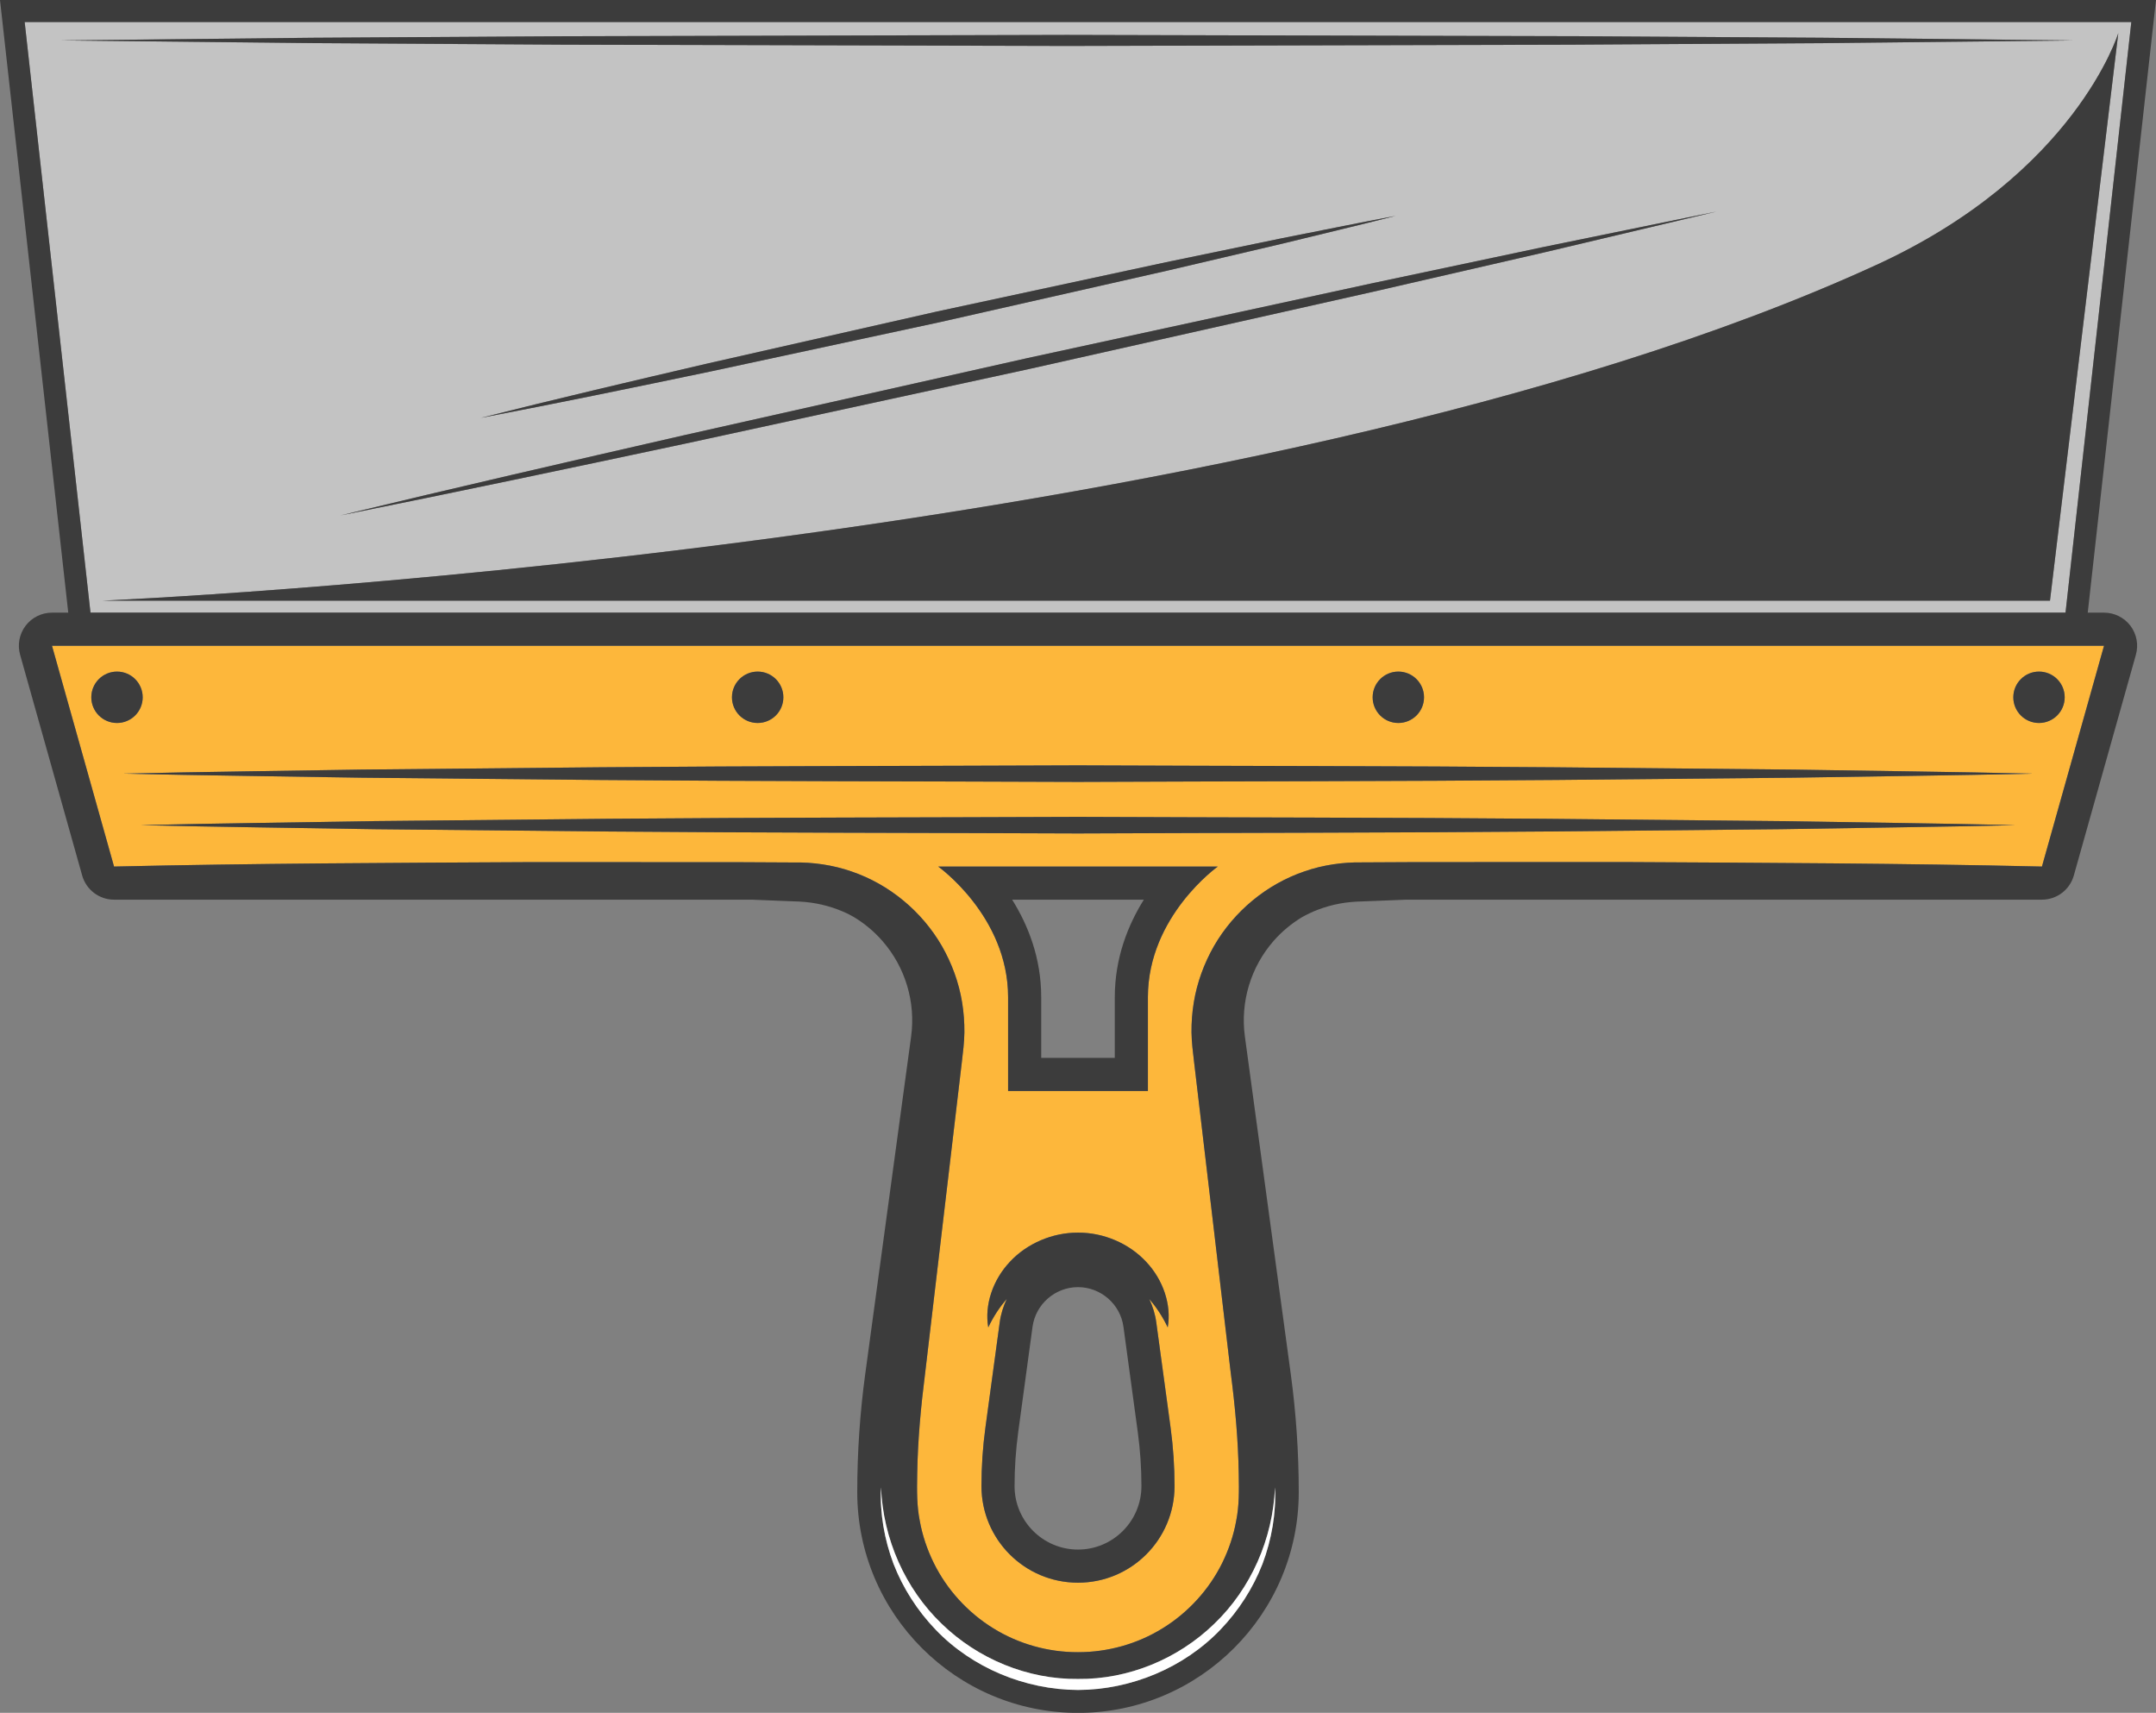<?xml version="1.0" encoding="UTF-8" standalone="no"?><svg xmlns="http://www.w3.org/2000/svg" xmlns:xlink="http://www.w3.org/1999/xlink" fill="#000000" height="476.6" preserveAspectRatio="xMidYMid meet" version="1" viewBox="200.0 261.7 600.0 476.6" width="600" zoomAndPan="magnify"><rect x="200.0" y="261.7" width="600.0" height="476.6" fill="#808080" stroke="none"/><g><g id="change1_1"><path d="M 500 267.836 L 206.863 267.836 L 225.18 432.168 L 774.82 432.168 L 793.133 267.836 Z M 286.91 272.207 L 356.926 271.777 L 496.961 271.418 L 636.992 271.773 L 707.008 272.199 L 777.023 272.953 L 707.008 273.703 L 636.992 274.133 L 496.961 274.488 L 356.926 274.129 L 286.91 273.699 L 216.895 272.953 Z M 390.234 382.828 L 485.879 361.348 L 581.672 340.559 L 629.621 330.41 L 677.645 320.578 L 629.945 331.883 L 582.184 342.867 L 486.539 364.344 L 390.746 385.129 C 358.785 391.93 326.816 398.688 294.773 405.109 C 326.547 397.445 358.387 390.113 390.234 382.828 Z M 333.785 377.98 C 354.867 372.676 376.023 367.699 397.188 362.777 L 460.762 348.375 L 524.488 334.664 L 556.402 328.059 C 567.07 325.965 577.711 323.77 588.395 321.766 C 577.863 324.449 567.285 326.938 556.734 329.531 L 524.996 336.973 L 461.426 351.367 L 397.691 365.074 C 376.422 369.516 355.145 373.914 333.785 377.98 Z M 228.414 428.84 C 228.414 428.84 548.121 415.273 722.184 335.41 C 777.641 309.969 789.508 270.906 789.508 270.906 L 770.496 428.84 L 228.414 428.84" fill="#c3c3c3"/></g><g id="change2_1"><path d="M 500 441.383 L 214.469 441.383 L 231.738 502.816 C 270.566 501.926 309.359 501.789 348.156 501.582 L 406.332 501.609 L 420.879 501.684 C 426.09 501.578 431.816 502.367 436.988 504.188 C 447.48 507.754 456.531 515.266 462.113 524.914 C 464.883 529.746 466.852 535.078 467.75 540.613 C 468.199 543.383 468.41 546.188 468.383 548.992 C 468.344 551.832 467.969 554.621 467.711 556.898 L 464.301 585.797 L 457.48 643.59 C 456.27 653.137 455.406 662.34 455.254 671.781 C 455.16 676.695 455.145 680.703 455.953 684.805 C 456.676 688.895 458.027 692.859 459.855 696.582 C 463.523 704.031 469.355 710.406 476.406 714.758 C 483.461 719.137 491.695 721.441 500 721.422 C 508.297 721.426 516.535 719.133 523.586 714.75 C 530.641 710.398 536.473 704.023 540.141 696.578 C 541.965 692.855 543.312 688.895 544.035 684.805 C 544.848 680.699 544.828 676.695 544.734 671.781 C 544.578 662.34 543.738 653.137 542.496 643.59 L 535.684 585.797 L 532.27 556.898 C 532.012 554.625 531.629 551.836 531.59 548.992 C 531.562 546.188 531.77 543.379 532.227 540.613 C 533.133 535.07 535.098 529.738 537.863 524.902 C 543.449 515.25 552.508 507.734 563.008 504.164 C 568.18 502.348 573.91 501.562 579.121 501.66 L 593.66 501.586 L 651.844 501.566 C 690.637 501.773 729.434 501.914 768.258 502.816 L 785.535 441.383 Z M 589.145 448.57 C 593.094 448.57 596.297 451.77 596.297 455.723 C 596.297 459.672 593.094 462.871 589.145 462.871 C 585.199 462.871 582 459.672 582 455.723 C 582 451.77 585.199 448.57 589.145 448.57 Z M 410.852 448.57 C 414.805 448.57 418.004 451.77 418.004 455.723 C 418.004 459.672 414.805 462.871 410.852 462.871 C 406.902 462.871 403.699 459.672 403.699 455.723 C 403.699 451.77 406.902 448.57 410.852 448.57 Z M 225.41 455.723 C 225.41 451.77 228.609 448.57 232.559 448.57 C 236.512 448.57 239.711 451.77 239.711 455.723 C 239.711 459.672 236.512 462.871 232.559 462.871 C 228.609 462.871 225.41 459.672 225.41 455.723 Z M 500 702.082 C 485.16 702.082 473.133 690.055 473.133 675.215 L 473.133 675.211 C 473.133 669.773 473.496 664.348 474.23 658.953 L 478.215 629.656 C 478.527 627.328 479.219 625.145 480.184 623.125 C 478.223 625.371 476.477 627.988 475.027 631.043 C 473.93 624.781 476.32 617.781 481.07 612.766 C 485.793 607.699 492.871 604.648 500 604.68 C 507.129 604.633 514.211 607.688 518.934 612.758 C 523.688 617.773 526.082 624.777 524.969 631.043 C 523.523 628.004 521.781 625.395 519.828 623.156 C 520.789 625.164 521.473 627.344 521.785 629.656 L 525.77 658.953 C 526.5 664.344 526.867 669.773 526.867 675.215 C 526.867 690.055 514.84 702.082 500 702.082 Z M 519.453 539.164 C 519.453 561.688 519.453 565.273 519.453 565.273 L 480.547 565.273 C 480.547 565.273 480.547 561.688 480.547 539.164 C 480.547 516.641 461.09 502.816 461.09 502.816 L 538.906 502.816 C 538.906 502.816 519.453 516.641 519.453 539.164 Z M 695.645 492.422 L 630.434 493.062 C 586.953 493.441 543.48 493.406 500 493.602 C 456.523 493.418 413.047 493.438 369.566 493.07 L 304.355 492.426 C 282.613 492.043 260.879 491.82 239.137 491.297 C 260.879 490.773 282.613 490.551 304.355 490.168 L 369.566 489.523 C 413.047 489.156 456.523 489.176 500 488.996 C 543.48 489.191 586.953 489.152 630.434 489.531 L 695.645 490.176 C 717.383 490.555 739.125 490.777 760.859 491.297 C 739.125 491.816 717.383 492.039 695.645 492.422 Z M 699.324 478.086 L 632.887 478.727 C 588.59 479.105 544.297 479.07 500 479.266 C 455.703 479.086 411.41 479.102 367.113 478.734 L 300.672 478.094 C 278.523 477.711 256.379 477.484 234.23 476.965 C 256.379 476.438 278.523 476.219 300.672 475.832 L 367.113 475.191 C 411.41 474.824 455.703 474.844 500 474.66 C 544.297 474.855 588.59 474.816 632.887 475.199 L 699.324 475.844 C 721.473 476.223 743.617 476.445 765.77 476.965 C 743.617 477.484 721.473 477.707 699.324 478.086 Z M 767.438 462.871 C 763.492 462.871 760.293 459.672 760.293 455.723 C 760.293 451.77 763.492 448.57 767.438 448.57 C 771.391 448.57 774.59 451.77 774.59 455.723 C 774.59 459.672 771.391 462.871 767.438 462.871" fill="#fdb73b"/></g><g id="change3_1"><path d="M 521.785 629.656 C 521.473 627.344 520.789 625.164 519.828 623.156 C 521.781 625.395 523.523 628.004 524.969 631.043 C 526.082 624.777 523.688 617.773 518.934 612.758 C 514.211 607.688 507.129 604.633 500 604.68 C 492.871 604.648 485.793 607.699 481.07 612.766 C 476.32 617.781 473.93 624.781 475.027 631.043 C 476.477 627.988 478.223 625.371 480.184 623.125 C 479.219 625.145 478.527 627.328 478.215 629.656 L 474.23 658.953 C 473.496 664.348 473.133 669.773 473.133 675.211 L 473.133 675.215 C 473.133 690.055 485.16 702.082 500 702.082 C 514.84 702.082 526.867 690.055 526.867 675.215 C 526.867 669.773 526.5 664.344 525.77 658.953 Z M 500 692.867 C 490.266 692.867 482.344 684.945 482.344 675.215 C 482.344 670.211 482.688 665.156 483.359 660.195 L 487.344 630.895 C 488.199 624.594 493.641 619.844 500 619.844 C 506.355 619.844 511.801 624.594 512.652 630.895 L 516.637 660.195 C 517.312 665.156 517.652 670.211 517.652 675.215 C 517.652 684.949 509.734 692.867 500 692.867" fill="#3c3c3c"/></g><g id="change3_2"><path d="M 500 261.688 L 200 261.688 L 218.996 432.168 L 214.469 432.168 C 211.578 432.168 208.863 433.52 207.121 435.816 C 205.379 438.117 204.812 441.098 205.594 443.879 L 222.871 505.312 C 223.988 509.285 227.613 512.031 231.738 512.031 L 409.23 512.031 L 420.754 512.496 C 425.242 512.562 429.23 513.285 433.188 514.781 C 434.145 515.141 435.086 515.547 436.004 515.984 C 436.105 516.039 436.203 516.09 436.305 516.145 C 436.719 516.352 437.117 516.586 437.527 516.809 C 440.512 518.598 443.234 520.844 445.57 523.52 C 451.949 530.82 454.859 540.52 453.555 550.121 L 440.785 644.039 C 439.312 654.883 438.566 665.934 438.566 676.879 C 438.566 710.75 466.121 738.309 500 738.309 C 533.875 738.309 561.434 710.75 561.434 676.879 C 561.434 665.934 560.688 654.883 559.215 644.039 L 546.445 550.121 C 545.141 540.52 548.051 530.82 554.426 523.52 C 556.711 520.906 559.367 518.711 562.27 516.945 C 563.73 516.129 565.238 515.391 566.816 514.805 C 570.773 513.305 574.758 512.586 579.242 512.516 L 591.355 512.031 L 768.258 512.031 C 772.387 512.031 776.012 509.285 777.129 505.312 L 794.406 443.879 C 795.188 441.098 794.617 438.117 792.883 435.816 C 791.141 433.52 788.418 432.168 785.535 432.168 L 781.004 432.168 L 800 261.688 Z M 537.934 713.504 C 548.09 703.762 554.23 689.93 554.828 675.57 C 555.164 682.758 553.902 690.031 551.348 696.844 C 548.711 703.621 544.688 709.891 539.605 715.176 C 529.422 725.785 514.754 731.875 500 731.934 C 485.246 731.867 470.57 725.789 460.398 715.176 C 455.316 709.887 451.293 703.621 448.656 696.84 C 446.102 690.031 444.836 682.758 445.172 675.57 C 445.766 689.93 451.906 703.762 462.062 713.512 C 472.145 723.305 485.996 729.031 500 728.867 C 514.004 729.023 527.855 723.305 537.934 713.504 Z M 651.844 501.566 L 593.66 501.586 L 579.121 501.66 C 573.91 501.562 568.18 502.348 563.008 504.164 C 552.508 507.734 543.449 515.25 537.863 524.902 C 535.098 529.738 533.133 535.07 532.227 540.613 C 531.77 543.379 531.562 546.188 531.59 548.992 C 531.629 551.836 532.012 554.625 532.27 556.898 L 535.684 585.797 L 542.496 643.59 C 543.738 653.137 544.578 662.34 544.734 671.781 C 544.828 676.695 544.848 680.699 544.035 684.805 C 543.312 688.895 541.965 692.855 540.141 696.578 C 536.473 704.023 530.641 710.398 523.586 714.75 C 516.535 719.133 508.297 721.426 500 721.422 C 491.695 721.441 483.461 719.137 476.406 714.758 C 469.355 710.406 463.523 704.031 459.855 696.582 C 458.027 692.859 456.676 688.895 455.953 684.805 C 455.145 680.703 455.16 676.695 455.254 671.781 C 455.406 662.34 456.27 653.137 457.48 643.59 L 464.301 585.797 L 467.711 556.898 C 467.969 554.621 468.344 551.832 468.383 548.992 C 468.41 546.188 468.199 543.383 467.75 540.613 C 466.852 535.078 464.883 529.746 462.113 524.914 C 456.531 515.266 447.48 507.754 436.988 504.188 C 431.816 502.367 426.09 501.578 420.879 501.684 L 406.332 501.609 L 348.156 501.582 C 309.359 501.789 270.566 501.926 231.738 502.816 L 214.469 441.383 L 785.535 441.383 L 768.258 502.816 C 729.434 501.914 690.637 501.773 651.844 501.566 Z M 500 432.168 L 225.18 432.168 L 206.863 267.836 L 793.133 267.836 L 774.82 432.168 L 500 432.168" fill="#3c3c3c"/></g><g id="change4_1"><path d="M 462.062 713.512 C 451.906 703.762 445.766 689.93 445.172 675.57 C 444.836 682.758 446.102 690.031 448.656 696.84 C 451.293 703.621 455.316 709.887 460.398 715.176 C 470.57 725.789 485.246 731.867 500 731.934 C 514.754 731.875 529.422 725.785 539.605 715.176 C 544.688 709.891 548.711 703.621 551.348 696.844 C 553.902 690.031 555.164 682.758 554.828 675.57 C 554.23 689.93 548.09 703.762 537.934 713.504 C 527.855 723.305 514.004 729.023 500 728.867 C 485.996 729.031 472.145 723.305 462.062 713.512" fill="#ffffff"/></g><g id="change3_3"><path d="M 239.711 455.723 C 239.711 451.77 236.512 448.57 232.559 448.57 C 228.609 448.57 225.41 451.77 225.41 455.723 C 225.41 459.672 228.609 462.871 232.559 462.871 C 236.512 462.871 239.711 459.672 239.711 455.723" fill="#3c3c3c"/></g><g id="change3_4"><path d="M 410.852 462.871 C 414.805 462.871 418.004 459.672 418.004 455.723 C 418.004 451.77 414.805 448.57 410.852 448.57 C 406.902 448.57 403.699 451.77 403.699 455.723 C 403.699 459.672 406.902 462.871 410.852 462.871" fill="#3c3c3c"/></g><g id="change3_5"><path d="M 589.145 462.871 C 593.094 462.871 596.297 459.672 596.297 455.723 C 596.297 451.77 593.094 448.57 589.145 448.57 C 585.199 448.57 582 451.77 582 455.723 C 582 459.672 585.199 462.871 589.145 462.871" fill="#3c3c3c"/></g><g id="change3_6"><path d="M 767.438 448.57 C 763.492 448.57 760.293 451.77 760.293 455.723 C 760.293 459.672 763.492 462.871 767.438 462.871 C 771.391 462.871 774.59 459.672 774.59 455.723 C 774.59 451.77 771.391 448.57 767.438 448.57" fill="#3c3c3c"/></g><g id="change3_7"><path d="M 630.434 489.531 C 586.953 489.152 543.48 489.191 500 488.996 C 456.523 489.176 413.047 489.156 369.566 489.523 L 304.355 490.168 C 282.613 490.551 260.879 490.773 239.137 491.297 C 260.879 491.82 282.613 492.043 304.355 492.426 L 369.566 493.07 C 413.047 493.438 456.523 493.418 500 493.602 C 543.48 493.406 586.953 493.441 630.434 493.062 L 695.645 492.422 C 717.383 492.039 739.125 491.816 760.859 491.297 C 739.125 490.777 717.383 490.555 695.645 490.176 L 630.434 489.531" fill="#3c3c3c"/></g><g id="change3_8"><path d="M 632.887 475.199 C 588.59 474.816 544.297 474.855 500 474.66 C 455.703 474.844 411.41 474.824 367.113 475.191 L 300.672 475.832 C 278.523 476.219 256.379 476.438 234.23 476.965 C 256.379 477.484 278.523 477.711 300.672 478.094 L 367.113 478.734 C 411.41 479.102 455.703 479.086 500 479.266 C 544.297 479.07 588.59 479.105 632.887 478.727 L 699.324 478.086 C 721.473 477.707 743.617 477.484 765.77 476.965 C 743.617 476.445 721.473 476.223 699.324 475.844 L 632.887 475.199" fill="#3c3c3c"/></g><g id="change3_9"><path d="M 461.09 502.816 C 461.09 502.816 480.547 516.641 480.547 539.164 C 480.547 561.688 480.547 565.273 480.547 565.273 L 519.453 565.273 C 519.453 565.273 519.453 561.688 519.453 539.164 C 519.453 516.641 538.906 502.816 538.906 502.816 Z M 510.238 556.059 L 489.762 556.059 L 489.762 539.164 C 489.762 528.258 486.102 519.105 481.672 512.031 L 518.324 512.031 C 513.902 519.105 510.238 528.258 510.238 539.164 L 510.238 556.059" fill="#3c3c3c"/></g><g id="change3_10"><path d="M 722.184 335.41 C 548.121 415.273 228.414 428.84 228.414 428.84 L 770.496 428.84 L 789.508 270.906 C 789.508 270.906 777.641 309.969 722.184 335.41" fill="#3c3c3c"/></g><g id="change3_11"><path d="M 356.926 274.129 L 496.961 274.488 L 636.992 274.133 L 707.008 273.703 L 777.023 272.953 L 707.008 272.199 L 636.992 271.773 L 496.961 271.418 L 356.926 271.777 L 286.91 272.207 L 216.895 272.953 L 286.91 273.699 L 356.926 274.129" fill="#3c3c3c"/></g><g id="change3_12"><path d="M 390.746 385.129 L 486.539 364.344 L 582.184 342.867 L 629.945 331.883 L 677.645 320.578 L 629.621 330.41 L 581.672 340.559 L 485.879 361.348 L 390.234 382.828 C 358.387 390.113 326.547 397.445 294.773 405.109 C 326.816 398.688 358.785 391.93 390.746 385.129" fill="#3c3c3c"/></g><g id="change3_13"><path d="M 461.426 351.367 L 524.996 336.973 L 556.734 329.531 C 567.285 326.938 577.863 324.449 588.395 321.766 C 577.711 323.77 567.07 325.965 556.402 328.059 L 524.488 334.664 L 460.762 348.375 L 397.188 362.777 C 376.023 367.699 354.867 372.676 333.785 377.98 C 355.145 373.914 376.422 369.516 397.691 365.074 L 461.426 351.367" fill="#3c3c3c"/></g></g></svg>